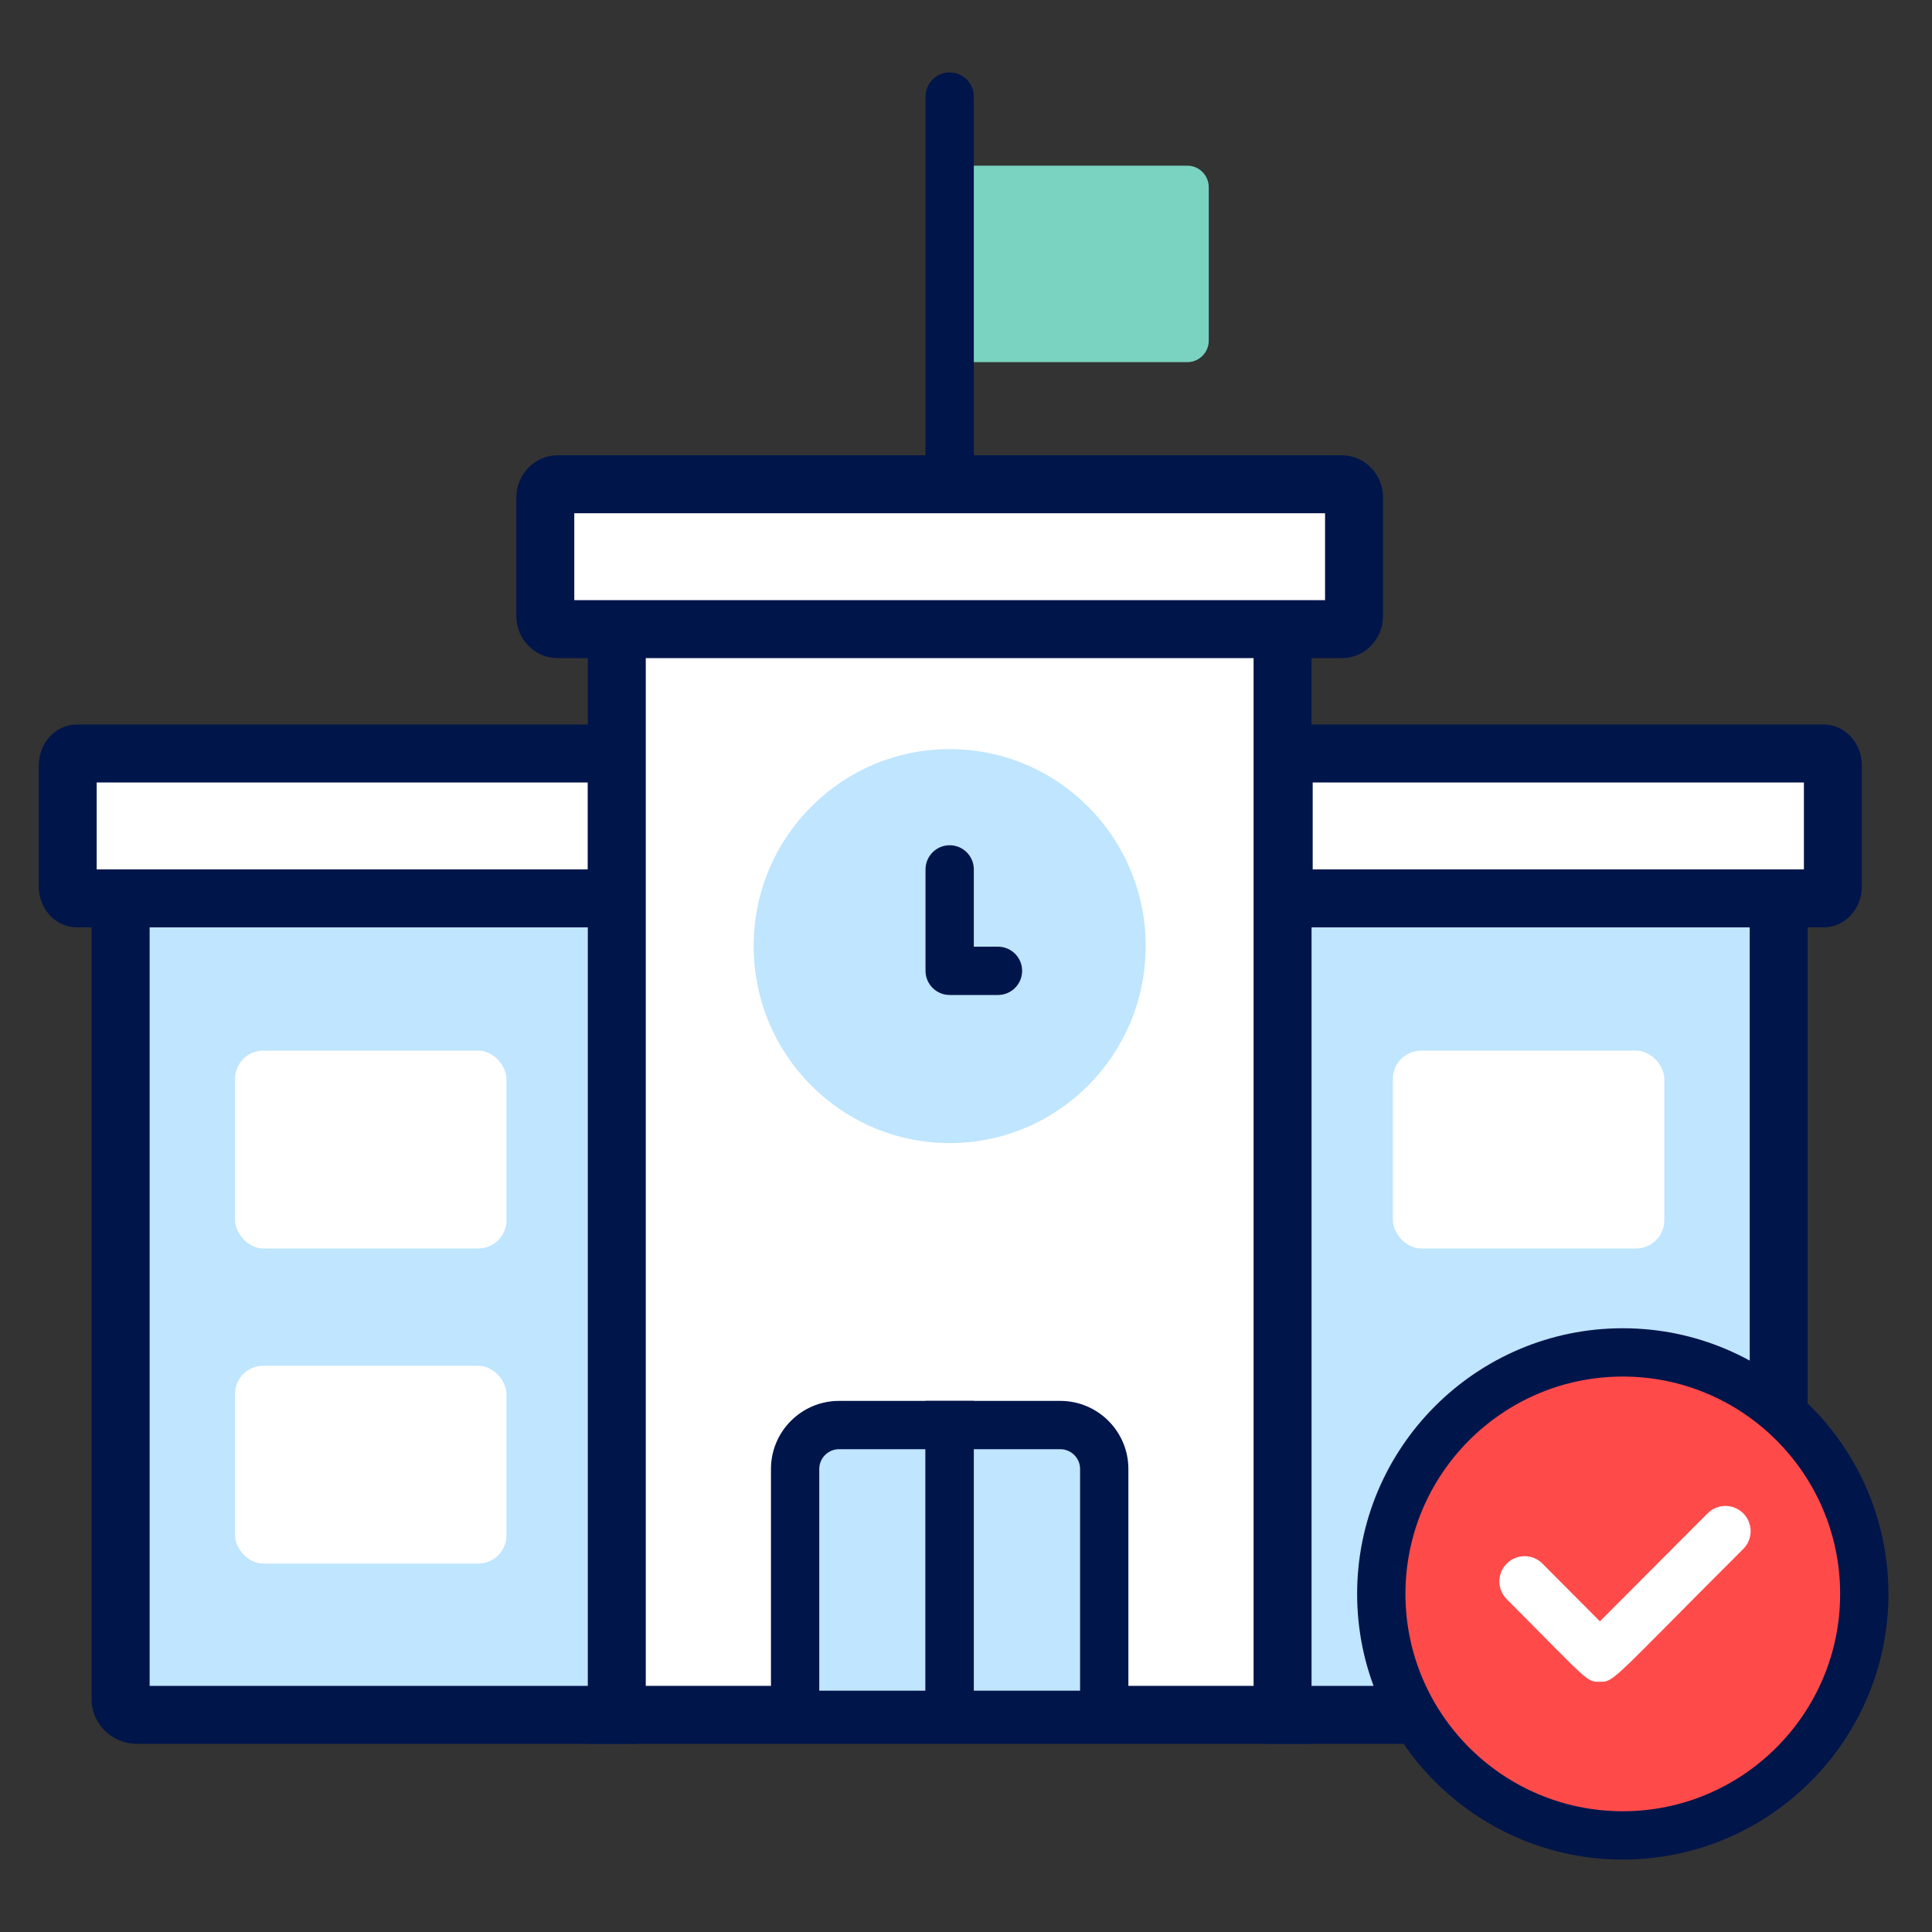<?xml version="1.0" encoding="UTF-8"?>
<svg id="a" data-name="Layer 1" xmlns="http://www.w3.org/2000/svg" viewBox="0 0 200 200">
  <rect x="0" y="0" width="200" height="200" fill="#333333" stroke="none"/>
  <defs>
    <style>
      .b {
        fill: #00154a;
      }

      .c {
        fill: #fcef81;
      }

      .d, .e {
        fill: #fff;
      }

      .e, .f, .g {
        fill-rule: evenodd;
      }

      .f {
        fill: #7ad3c0;
      }

      .h {
        fill: #ff4a4a;
      }

      .g, .i {
        fill: #bfe5ff;
      }
    </style>
  </defs>
  <g>
    <path class="f" d="M98.31,37.49h24.6c1.22,0,2.22-1,2.22-2.23v-15.88c0-1.23-1-2.23-2.22-2.23h-24.6v20.33Z"/>
    <path class="b" d="M98.31,52.5c-1.38,0-2.5-1.12-2.5-2.5V10c0-1.38,1.12-2.5,2.5-2.5s2.5,1.12,2.5,2.5v40c0,1.38-1.12,2.5-2.5,2.5Z"/>
    <rect class="c" x="24.33" y="146.69" width="28.1" height="15.31" rx="1.03" ry="1.03"/>
    <g>
      <path class="g" d="M132.77,177.52h49.69c.92,0,1.67-.75,1.67-1.67v-93.57h-51.36l-15.23,65.47,15.23,29.77Z"/>
      <path class="b" d="M182.46,180.52h-51.53l-16.57-32.38,16.02-68.86h56.74v96.57c0,2.57-2.09,4.67-4.67,4.67ZM134.61,174.52h46.52v-89.24h-45.97l-14.44,62.08,13.89,27.16Z"/>
    </g>
    <g>
      <path class="g" d="M63.85,177.52H14.16c-.93,0-1.68-.73-1.68-1.63v-91.51h51.37l14.16,64.03-14.16,29.12Z"/>
      <path class="b" d="M65.73,180.52H14.16c-2.58,0-4.68-2.08-4.68-4.63v-94.51h56.78l14.91,67.4-15.44,31.74ZM15.49,174.52h46.49l12.89-26.49-13.42-60.66H15.49v87.14Z"/>
    </g>
    <g>
      <path class="e" d="M63.85,93H7.95c-.52,0-.94-.55-.94-1.23v-12.54c0-.68.42-1.23.94-1.23h55.91v15Z"/>
      <path class="b" d="M66.85,96H7.95c-2.17,0-3.94-1.9-3.94-4.23v-12.54c0-2.33,1.77-4.23,3.94-4.23h58.91v21ZM10.01,90h50.85v-9H10.01v9Z"/>
    </g>
    <g>
      <path class="e" d="M63.85,177.52h68.92V56.97H63.85v120.56Z"/>
      <path class="b" d="M135.77,180.52H60.85V53.96h74.92v126.56ZM66.85,174.52h62.92V59.96h-62.92v114.56Z"/>
    </g>
    <g>
      <path class="e" d="M63.86,65.13h75.05c.7,0,1.26-.6,1.26-1.36v-12.28c0-.75-.56-1.36-1.26-1.36H57.72c-.7,0-1.27.61-1.27,1.36v12.28c0,.76.57,1.36,1.27,1.36h6.13Z"/>
      <path class="b" d="M138.91,68.13H57.72c-2.36,0-4.27-1.96-4.27-4.36v-12.28c0-2.4,1.92-4.36,4.27-4.36h81.19c2.35,0,4.26,1.96,4.26,4.36v12.28c0,2.4-1.91,4.36-4.26,4.36ZM59.45,62.13h77.72v-9H59.45v9Z"/>
    </g>
    <path class="g" d="M98.31,118.33c11.21,0,20.29-9.13,20.29-20.39s-9.08-20.39-20.29-20.39-20.29,9.13-20.29,20.39,9.08,20.39,20.29,20.39Z"/>
    <g>
      <path class="e" d="M132.89,93h55.9c.52,0,.95-.55.95-1.23v-12.54c0-.68-.43-1.23-.95-1.23h-55.9v15Z"/>
      <path class="b" d="M188.79,96h-58.9v-21h58.9c2.18,0,3.95,1.9,3.95,4.23v12.54c0,2.33-1.77,4.23-3.95,4.23ZM135.89,90h50.85v-9h-50.85v9Z"/>
    </g>
    <g>
      <rect class="d" x="24.33" y="108.76" width="28.1" height="20.48" rx="2.92" ry="2.92"/>
      <rect class="d" x="144.19" y="108.76" width="28.1" height="20.48" rx="2.92" ry="2.92"/>
      <rect class="d" x="24.33" y="141.38" width="28.1" height="20.48" rx="2.92" ry="2.92"/>
    </g>
    <g>
      <g>
        <path class="i" d="M86.86,147.52h11.45v30h-16v-25.45c0-2.51,2.04-4.55,4.55-4.55Z"/>
        <path class="b" d="M100.81,180.02h-21v-27.95c0-3.89,3.16-7.05,7.05-7.05h13.95v35ZM84.81,175.02h11v-25h-8.95c-1.13,0-2.05.92-2.05,2.05v22.95Z"/>
      </g>
      <g>
        <path class="i" d="M98.31,147.52h16v30h-11.45c-2.51,0-4.55-2.04-4.55-4.55v-25.45h0Z" transform="translate(212.62 325.04) rotate(-180)"/>
        <path class="b" d="M116.81,180.02h-21v-35h13.95c3.89,0,7.05,3.16,7.05,7.05v27.95ZM100.81,175.02h11v-22.95c0-1.13-.92-2.05-2.05-2.05h-8.95v25Z"/>
      </g>
    </g>
    <path class="b" d="M103.31,103h-5c-1.38,0-2.5-1.12-2.5-2.5v-10.5c0-1.38,1.12-2.5,2.5-2.5s2.5,1.12,2.5,2.5v8h2.5c1.38,0,2.5,1.12,2.5,2.5s-1.12,2.5-2.5,2.5Z"/>
  </g>
  <g>
    <g>
      <path class="h" d="M142.99,165c0-13.81,11.19-25,25-25s25,11.19,25,25-11.19,25-25,25c-13.81,0-25-11.19-25-25h0ZM142.99,165"/>
      <path class="b" d="M167.99,192.5c-15.16,0-27.5-12.34-27.5-27.5s12.34-27.5,27.5-27.5,27.5,12.34,27.5,27.5-12.34,27.5-27.5,27.5ZM167.99,142.5c-12.41,0-22.5,10.09-22.5,22.5s10.09,22.5,22.5,22.5,22.5-10.09,22.5-22.5-10.09-22.5-22.5-22.5Z"/>
    </g>
    <path class="d" d="M165.62,174.1c-1.43,0-1.12,0-9.64-8.55-1.02-1.02-1.02-2.67,0-3.69s2.67-1.02,3.69,0l5.95,5.98,11.15-11.18c1.02-1.02,2.67-1.02,3.69,0,1.02,1.02,1.02,2.67,0,3.69-13.62,13.59-13.31,13.75-14.84,13.75"/>
  </g>
</svg>